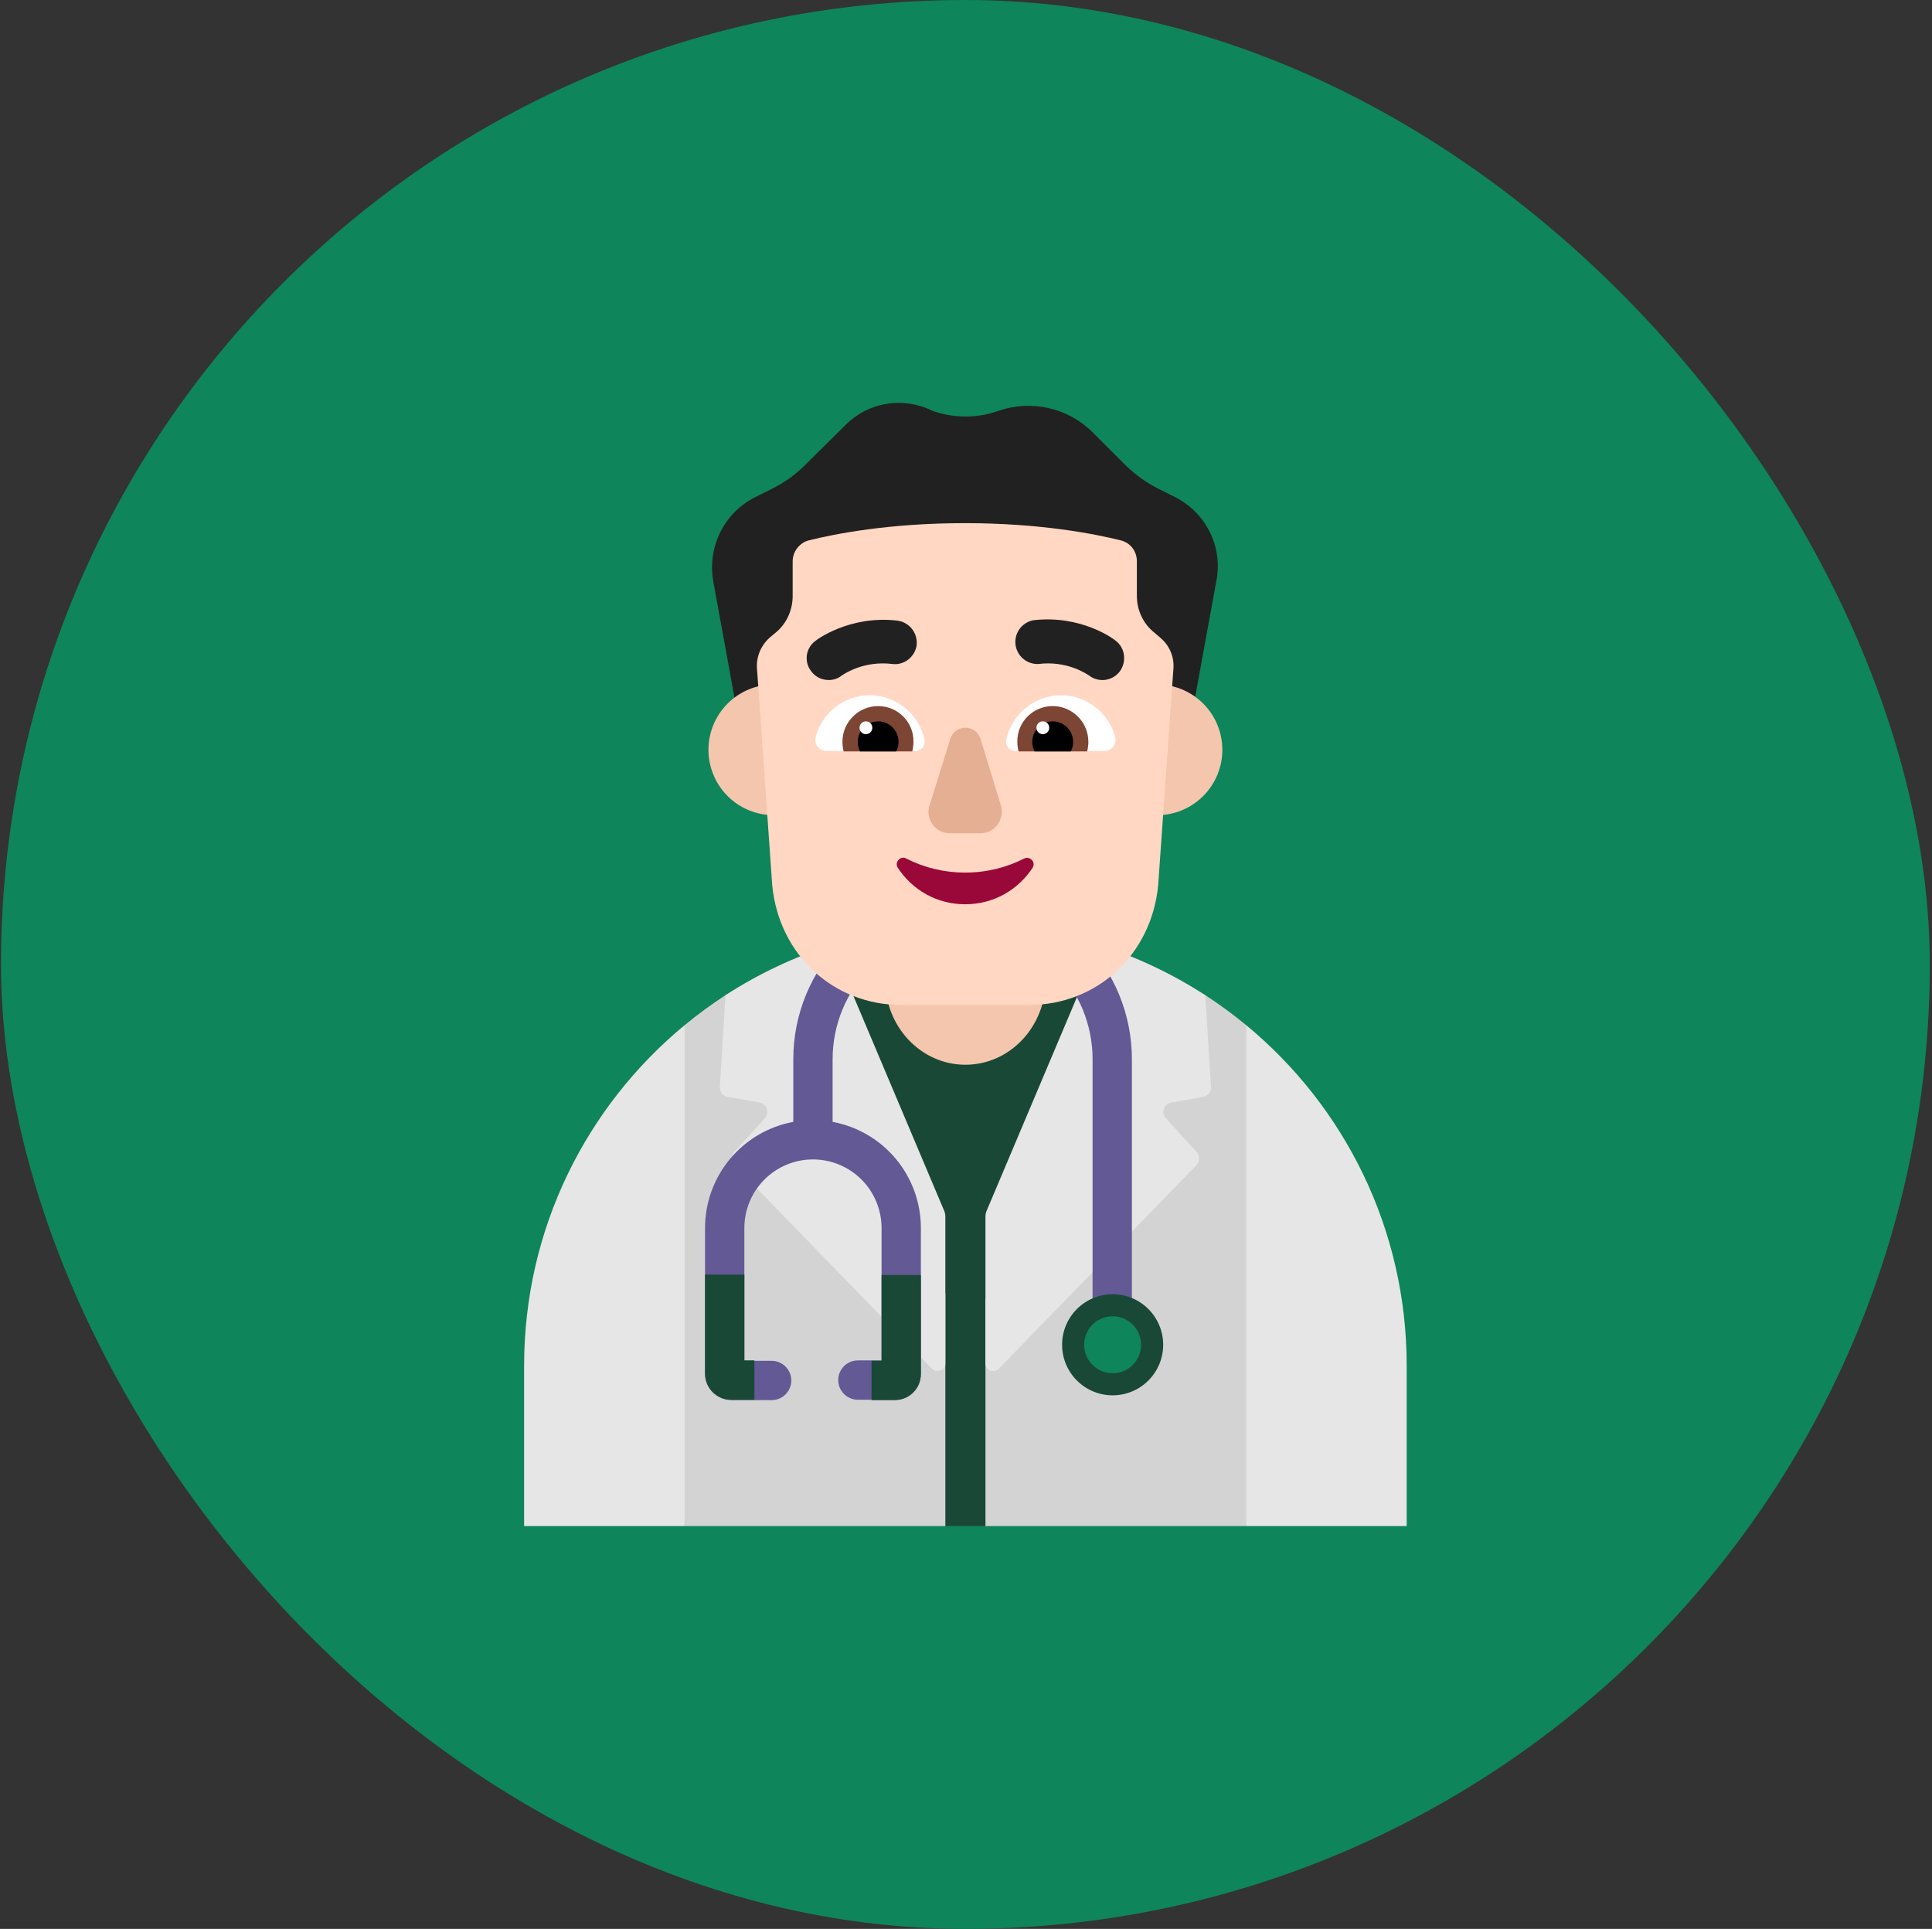 <svg width="605" height="604" viewBox="0 0 605 604" fill="none" xmlns="http://www.w3.org/2000/svg">
<rect x="0" y="0" width="605" height="604" fill="#333333" stroke="none"/>
<rect x="0.313" width="604" height="604" rx="302" fill="#0E855A"/>
<path d="M367.952 155.647L362.676 153.009C358.907 151.124 355.515 148.612 352.5 145.723L342.199 135.421C334.41 127.633 322.979 125.12 312.677 128.638C306.019 131.024 298.733 131.024 291.949 128.638C287.51 126.414 282.481 125.654 277.584 126.467C272.686 127.279 268.172 129.622 264.689 133.16L252 145.723C248.985 148.738 245.594 151.124 241.825 153.009L236.549 155.647C226.75 160.546 221.474 171.224 223.358 182.028L230.393 220.595C231.147 224.489 238.307 227.379 238.307 227.379L366.194 227.253C366.194 227.253 373.229 224.238 373.857 220.469L380.892 181.903C383.027 171.224 377.625 160.546 367.952 155.647Z" fill="#212121"/>
<path d="M302.313 302L227.29 311.548C222.801 314.47 218.496 317.628 214.376 321.02L201.813 402.5L214.376 477.875H296.032L302.313 471.594L308.594 477.875H390.251L402.813 402.5L390.251 321.02C386.117 317.605 381.788 314.434 377.286 311.522L302.313 302Z" fill="#D3D3D3"/>
<path d="M296.032 477.875H308.594V406.646L375.603 310.455C353.641 296.683 328.235 289.398 302.313 289.438C279.444 289.405 256.927 295.074 236.8 305.932L296.032 405.013V477.875Z" fill="#194837"/>
<path d="M237.88 345.252L227.83 343.456C227.1 343.321 226.447 342.917 226 342.324C225.554 341.731 225.346 340.992 225.418 340.253L227.202 311.61C237.548 304.906 248.744 299.616 260.493 295.882L295.781 379.41L295.844 379.661C295.944 380.051 296.032 380.39 296.032 380.817V426.909C296.032 429.095 293.356 430.112 291.836 428.58L229.991 364.888C229.458 364.346 229.149 363.624 229.126 362.865C229.102 362.105 229.366 361.365 229.865 360.792L239.538 350.139C241.058 348.468 240.167 345.642 237.88 345.252ZM344.146 295.882L308.846 379.41L308.783 379.661C308.682 380.051 308.594 380.39 308.594 380.817V426.909C308.594 429.095 311.27 430.112 312.79 428.58L374.636 364.888C375.169 364.346 375.478 363.624 375.501 362.865C375.524 362.105 375.26 361.365 374.761 360.792L365.088 350.139C363.568 348.468 364.46 345.642 366.746 345.252L376.796 343.456C377.529 343.324 378.185 342.921 378.634 342.328C379.083 341.734 379.293 340.993 379.221 340.253L377.424 311.61C367.079 304.906 355.895 299.616 344.146 295.882ZM390.251 321.019V477.875H440.501V427.625C440.501 384.711 420.941 346.371 390.251 321.019ZM214.376 477.875V321.019C183.686 346.371 164.126 384.711 164.126 427.625V477.875H214.376Z" fill="#E6E6E6"/>
<path d="M260.731 331.648C260.731 320.853 265.02 310.5 272.653 302.867C280.286 295.233 290.639 290.945 301.434 290.945C312.229 290.945 322.582 295.233 330.215 302.867C337.848 310.5 342.136 320.853 342.136 331.648V421.093H354.448V331.648C354.448 317.587 348.862 304.103 338.92 294.161C328.978 284.219 315.494 278.634 301.434 278.634C287.374 278.634 273.89 284.219 263.947 294.161C254.005 304.103 248.42 317.587 248.42 331.648V351.295C240.655 352.734 233.64 356.846 228.591 362.918C223.542 368.99 220.78 376.639 220.783 384.536V430.138C220.783 434.673 224.539 438.429 229.074 438.429H241.636C243.269 438.429 244.835 437.78 245.989 436.626C247.143 435.471 247.792 433.906 247.792 432.273C247.792 430.641 247.143 429.075 245.989 427.92C244.835 426.766 243.269 426.118 241.636 426.118H233.094V384.536C233.094 378.838 235.357 373.374 239.386 369.346C243.414 365.317 248.878 363.054 254.576 363.054C260.273 363.054 265.737 365.317 269.766 369.346C273.794 373.374 276.058 378.838 276.058 384.536V425.992H268.646C267.013 425.992 265.447 426.64 264.293 427.795C263.139 428.949 262.49 430.515 262.49 432.148C262.49 433.78 263.139 435.346 264.293 436.5C265.447 437.655 267.013 438.303 268.646 438.303H280.203C284.738 438.303 288.369 434.673 288.369 430.138V384.536C288.372 376.639 285.609 368.99 280.56 362.918C275.512 356.846 268.496 352.734 260.731 351.295V331.648Z" fill="#635994"/>
<path d="M220.783 399.108V430.138C220.783 434.66 224.413 438.303 228.948 438.303H236.234V425.992H233.094V399.108H220.783ZM288.369 430.263V399.234H276.058V426.118H272.917V438.429H280.203C284.738 438.429 288.369 434.786 288.369 430.263ZM348.418 436.922C352.616 436.922 356.642 435.254 359.61 432.285C362.579 429.317 364.246 425.291 364.246 421.093C364.246 416.895 362.579 412.869 359.61 409.9C356.642 406.932 352.616 405.264 348.418 405.264C344.22 405.264 340.193 406.932 337.225 409.9C334.257 412.869 332.589 416.895 332.589 421.093C332.589 425.291 334.257 429.317 337.225 432.285C340.193 435.254 344.22 436.922 348.418 436.922Z" fill="#194837"/>
<path d="M348.418 430.012C349.589 430.012 350.749 429.781 351.831 429.333C352.913 428.885 353.896 428.228 354.725 427.4C355.553 426.571 356.21 425.588 356.658 424.506C357.106 423.424 357.337 422.264 357.337 421.093C357.337 419.921 357.106 418.762 356.658 417.679C356.21 416.597 355.553 415.614 354.725 414.786C353.896 413.958 352.913 413.301 351.831 412.852C350.749 412.404 349.589 412.173 348.418 412.173C346.052 412.173 343.783 413.113 342.111 414.786C340.438 416.458 339.498 418.727 339.498 421.093C339.498 423.458 340.438 425.727 342.111 427.4C343.783 429.072 346.052 430.012 348.418 430.012Z" fill="#0E855A"/>
<path d="M262.804 234.791C262.804 237.48 262.275 240.143 261.245 242.627C260.216 245.111 258.708 247.369 256.807 249.27C254.905 251.172 252.648 252.68 250.163 253.709C247.679 254.738 245.016 255.268 242.327 255.268C239.638 255.268 236.976 254.738 234.491 253.709C232.007 252.68 229.749 251.172 227.848 249.27C225.947 247.369 224.438 245.111 223.409 242.627C222.38 240.143 221.85 237.48 221.85 234.791C221.85 229.36 224.008 224.152 227.848 220.311C231.688 216.471 236.897 214.314 242.327 214.314C247.758 214.314 252.966 216.471 256.807 220.311C260.647 224.152 262.804 229.36 262.804 234.791ZM382.776 234.791C382.776 237.48 382.246 240.143 381.217 242.627C380.188 245.111 378.68 247.369 376.779 249.27C374.877 251.172 372.62 252.68 370.135 253.709C367.651 254.738 364.988 255.268 362.299 255.268C359.61 255.268 356.947 254.738 354.463 253.709C351.979 252.68 349.721 251.172 347.82 249.27C345.918 247.369 344.41 245.111 343.381 242.627C342.352 240.143 341.822 237.48 341.822 234.791C341.822 229.36 343.98 224.152 347.82 220.311C351.66 216.471 356.868 214.314 362.299 214.314C367.73 214.314 372.938 216.471 376.779 220.311C380.619 224.152 382.776 229.36 382.776 234.791ZM302.313 333.406C288.432 333.406 277.188 321.535 277.188 306.874V289.438H327.438V306.874C327.438 321.535 316.195 333.406 302.313 333.406Z" fill="#F4C6AD"/>
<path d="M237.29 212.731L237.038 209.289C236.787 205.646 238.295 202.128 240.933 199.741L243.32 197.731C246.46 194.967 248.219 190.822 248.219 186.676V175.747C248.219 172.732 250.355 169.968 253.244 169.214C261.284 167.204 278.369 163.812 302.112 163.812C325.855 163.812 342.94 167.204 350.98 169.214C353.995 169.968 356.005 172.606 356.005 175.747V186.551C356.005 190.822 357.764 194.842 360.905 197.606L363.543 199.867C364.851 201 365.884 202.416 366.565 204.006C367.246 205.597 367.557 207.322 367.475 209.05L362.676 277.252C360.54 299.111 343.33 314.688 322.35 314.688H282.15C261.171 314.688 243.96 299.111 241.825 277.252L237.29 212.731Z" fill="#FFD7C2"/>
<path d="M341.069 211.55C342.504 212.643 344.313 213.124 346.101 212.889C347.89 212.654 349.513 211.721 350.616 210.294C352.877 207.279 352.375 202.882 349.36 200.621C348.983 200.244 338.682 192.455 323.607 194.214C321.88 194.533 320.34 195.498 319.3 196.912C318.259 198.326 317.796 200.083 318.004 201.826C318.211 203.569 319.075 205.168 320.419 206.297C321.763 207.427 323.487 208.002 325.24 207.907C334.147 206.814 340.315 211.048 341.018 211.512L341.069 211.55ZM254.01 210.168C255.392 212.053 257.402 212.932 259.538 212.932C260.92 212.932 262.302 212.555 263.558 211.55L263.684 211.462C264.689 210.809 270.719 206.852 279.387 207.907C283.155 208.409 286.547 205.646 287.05 202.003C287.427 198.234 284.789 194.842 281.02 194.339C266.07 192.581 255.644 200.369 255.267 200.746C254.559 201.277 253.963 201.944 253.516 202.707C253.069 203.471 252.778 204.316 252.661 205.194C252.544 206.071 252.603 206.963 252.835 207.817C253.066 208.671 253.466 209.47 254.01 210.168Z" fill="#212121"/>
<path d="M255.392 230.896C257.277 223.359 264.186 217.706 272.352 217.706C280.894 217.706 287.929 223.861 289.562 231.776C289.814 233.534 288.432 235.167 286.673 235.167H258.784C258.262 235.161 257.748 235.038 257.279 234.808C256.81 234.578 256.398 234.247 256.073 233.838C255.749 233.429 255.519 232.953 255.401 232.444C255.283 231.935 255.28 231.406 255.392 230.896ZM349.234 230.896C347.35 223.359 340.44 217.706 332.275 217.706C323.732 217.706 316.697 223.861 315.064 231.776C314.813 233.534 316.195 235.167 317.954 235.167H345.842C348.104 235.167 349.737 233.032 349.234 230.896Z" fill="white"/>
<path d="M263.809 232.278C263.809 226.123 268.834 221.098 274.99 221.098C281.145 221.098 286.17 226.123 286.045 232.278C286.045 233.409 285.919 234.288 285.668 235.293H264.186C263.939 234.307 263.812 233.295 263.809 232.278ZM340.817 232.278C340.817 226.123 335.792 221.098 329.637 221.098C323.481 221.098 318.456 226.123 318.582 232.278C318.582 233.409 318.707 234.288 318.959 235.293H340.44C340.692 234.288 340.817 233.283 340.817 232.278Z" fill="#7D4533"/>
<path d="M274.99 225.871C276.093 225.878 277.177 226.169 278.135 226.716C279.094 227.263 279.896 228.047 280.464 228.994C281.031 229.94 281.346 231.017 281.378 232.12C281.409 233.223 281.156 234.316 280.643 235.293H269.337C268.824 234.316 268.571 233.223 268.602 232.12C268.633 231.017 268.948 229.94 269.516 228.994C270.084 228.047 270.886 227.263 271.844 226.716C272.803 226.169 273.886 225.878 274.99 225.871ZM329.637 225.871C328.533 225.878 327.45 226.169 326.491 226.716C325.533 227.263 324.731 228.047 324.163 228.994C323.595 229.94 323.28 231.017 323.249 232.12C323.218 233.223 323.47 234.316 323.984 235.293H335.29C335.792 234.414 336.044 233.409 336.044 232.278C336.044 228.76 333.154 225.871 329.637 225.871Z" fill="black"/>
<path d="M273.168 227.881C273.168 228.414 272.956 228.925 272.58 229.302C272.203 229.679 271.691 229.891 271.158 229.891C270.625 229.891 270.114 229.679 269.737 229.302C269.36 228.925 269.148 228.414 269.148 227.881C269.148 227.348 269.36 226.837 269.737 226.46C270.114 226.083 270.625 225.871 271.158 225.871C271.691 225.871 272.203 226.083 272.58 226.46C272.956 226.837 273.168 227.348 273.168 227.881ZM328.569 227.881C328.569 228.414 328.357 228.925 327.98 229.302C327.603 229.679 327.092 229.891 326.559 229.891C326.026 229.891 325.515 229.679 325.138 229.302C324.761 228.925 324.549 228.414 324.549 227.881C324.549 227.348 324.761 226.837 325.138 226.46C325.515 226.083 326.026 225.871 326.559 225.871C327.092 225.871 327.603 226.083 327.98 226.46C328.357 226.837 328.569 227.348 328.569 227.881Z" fill="white"/>
<path d="M297.602 231.273L291.07 252.253C289.688 256.524 292.954 260.921 297.477 260.921H307.024C311.547 260.921 314.687 256.524 313.431 252.253L307.024 231.273C306.696 230.283 306.065 229.421 305.219 228.81C304.373 228.199 303.357 227.87 302.313 227.87C301.27 227.87 300.253 228.199 299.407 228.81C298.562 229.421 297.93 230.283 297.602 231.273Z" fill="#E5AF93"/>
<path d="M302.25 273.232C295.467 273.232 289.185 271.599 283.784 268.835C282.025 267.83 280.015 269.966 281.145 271.725C285.668 278.634 293.331 283.156 302.25 283.156C311.17 283.156 318.833 278.634 323.355 271.725C324.486 269.966 322.476 267.956 320.717 268.835C315.315 271.599 309.034 273.232 302.25 273.232Z" fill="#990838"/>
</svg>
